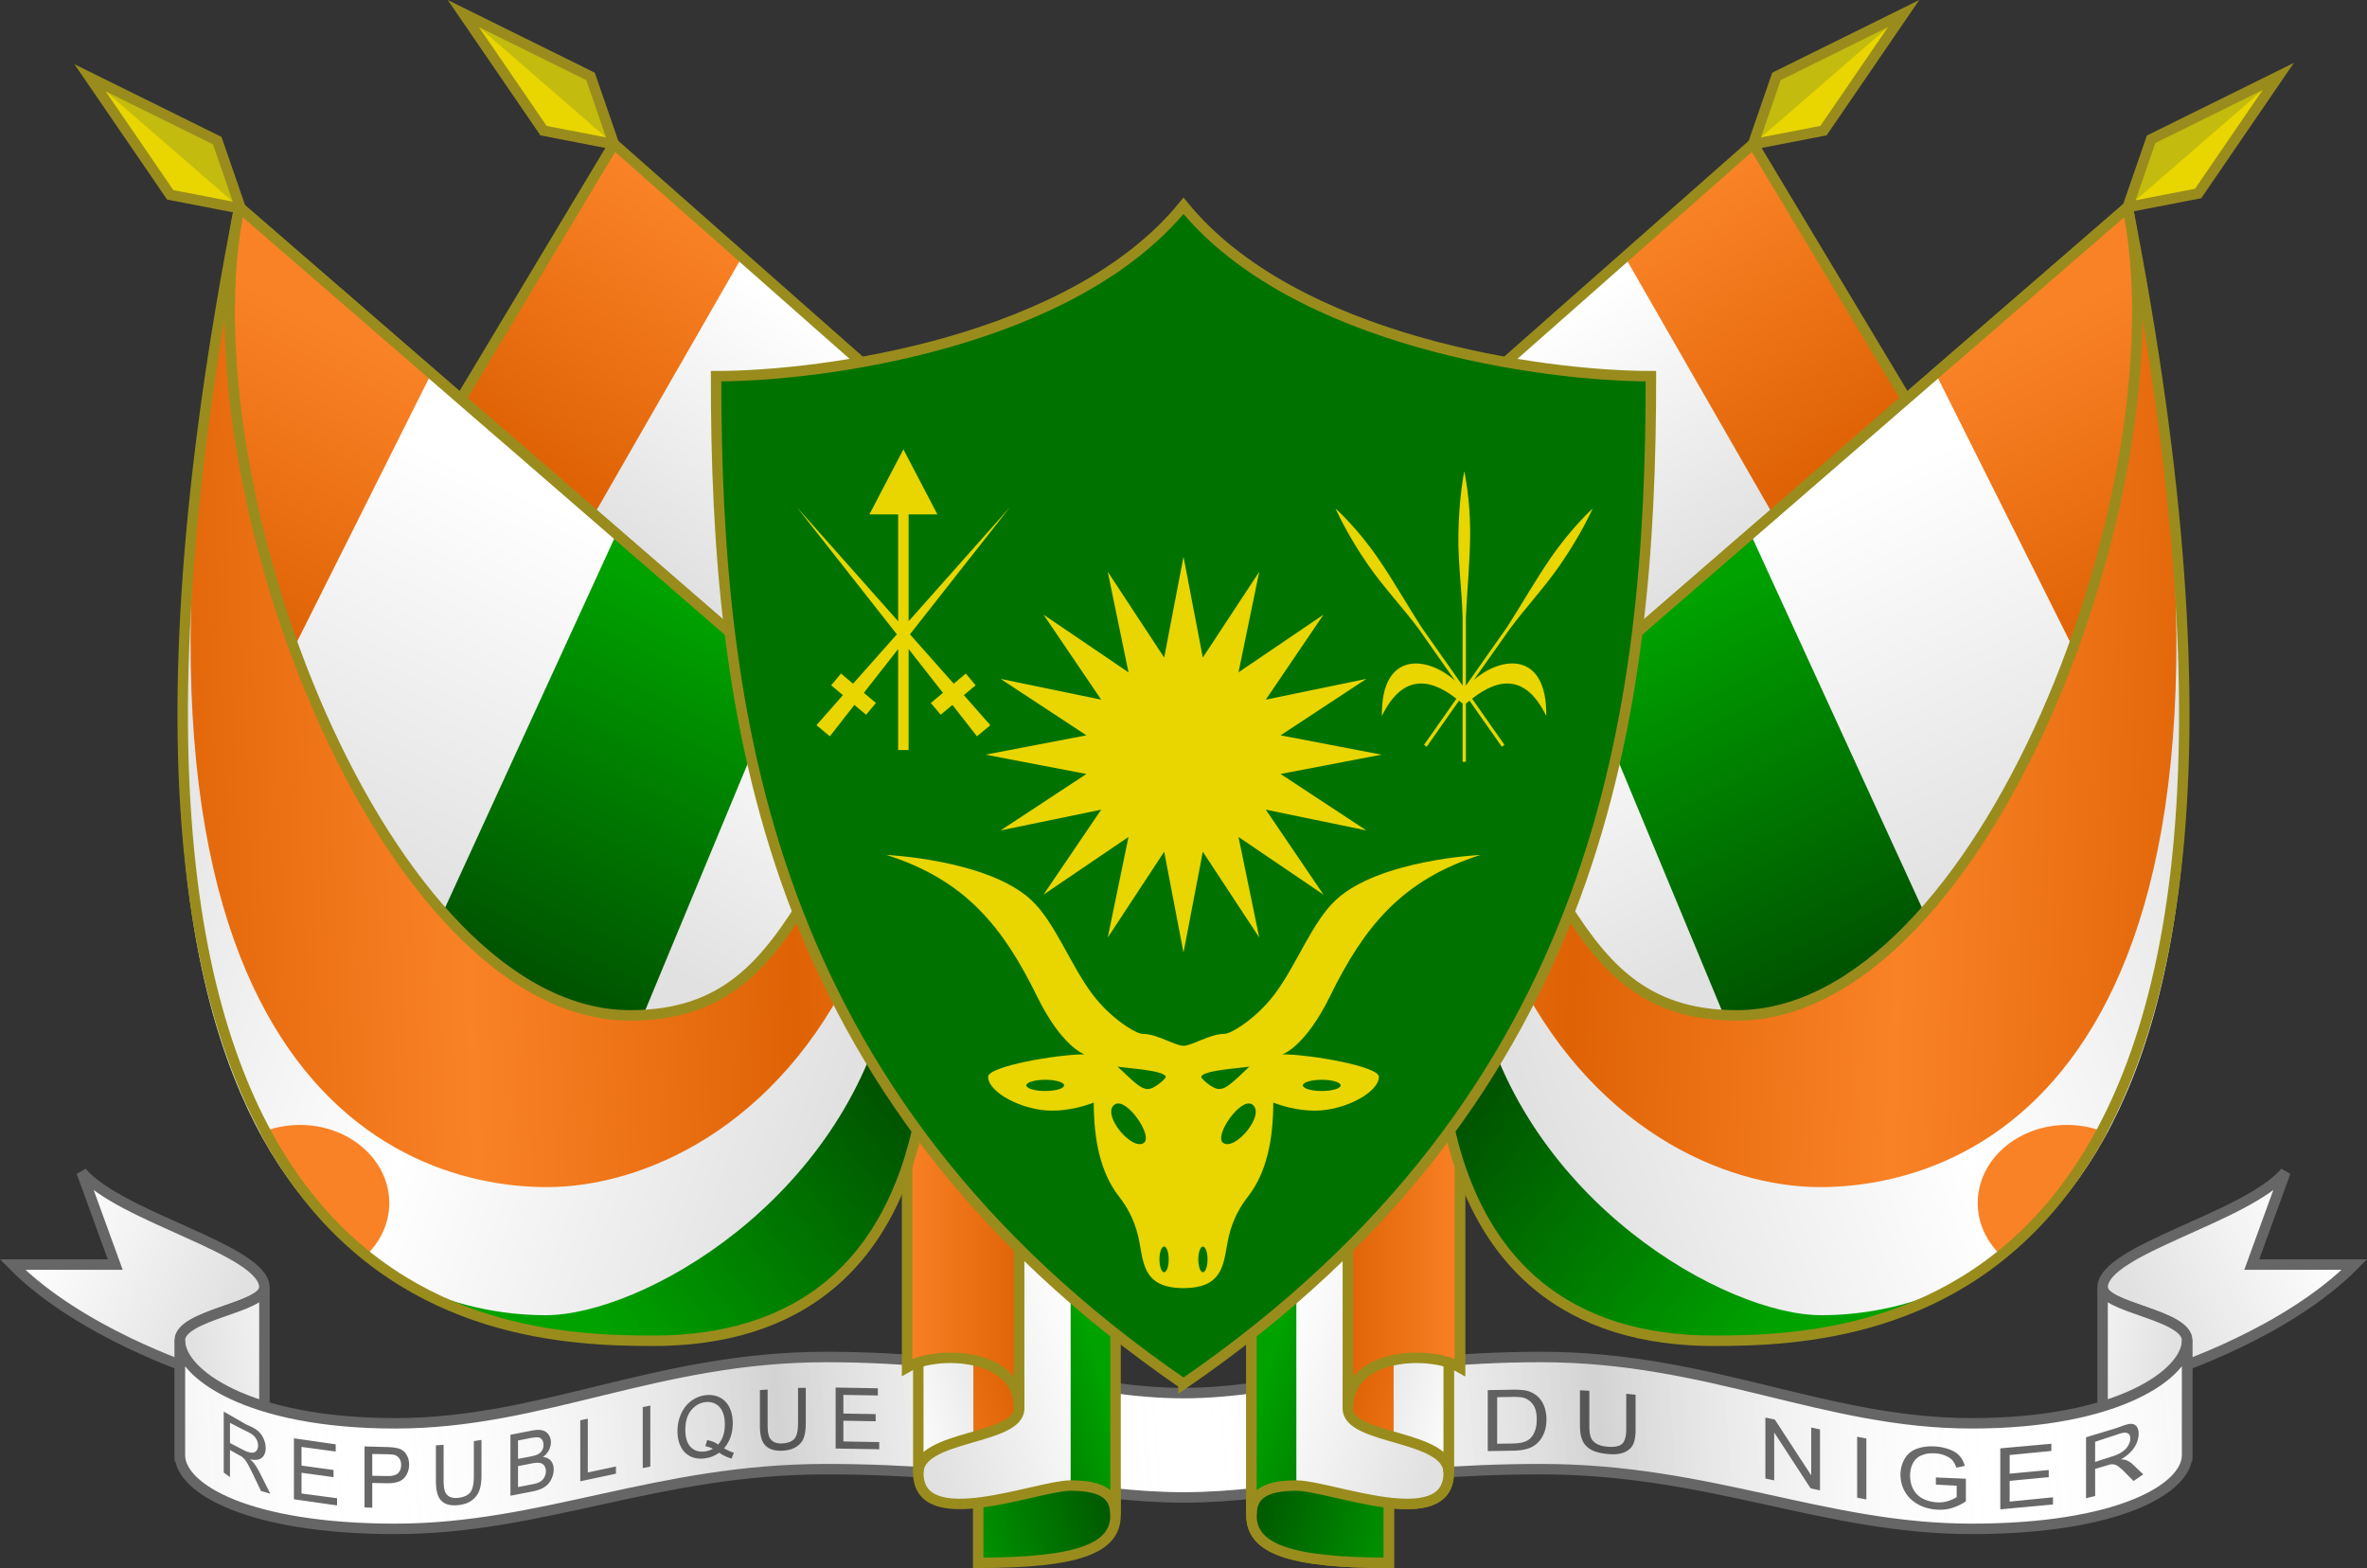 <svg xmlns="http://www.w3.org/2000/svg" xmlns:xlink="http://www.w3.org/1999/xlink" width="678.958" height="449.756" viewBox="0 0 226.319 149.919" version="1.0"><rect x="0" y="0" width="226.319" height="149.919" fill="#333333" stroke="none"/><defs><linearGradient id="d"><stop offset="0" style="stop-color:#fff;stop-opacity:0"/><stop offset="1" style="stop-color:#000;stop-opacity:.174"/></linearGradient><linearGradient id="c"><stop style="stop-color:#00a200;stop-opacity:1" offset="0"/><stop style="stop-color:#005200;stop-opacity:1" offset="1"/></linearGradient><linearGradient id="b"><stop style="stop-color:#fff;stop-opacity:1" offset="0"/><stop style="stop-color:#e1e1e1;stop-opacity:1" offset="1"/></linearGradient><linearGradient id="a"><stop style="stop-color:#fa8226;stop-opacity:1" offset="0"/><stop style="stop-color:#df6305;stop-opacity:1" offset="1"/></linearGradient><linearGradient xlink:href="#a" id="s" x1="371.375" y1="240.573" x2="356.101" y2="264.311" gradientUnits="userSpaceOnUse"/><linearGradient xlink:href="#b" id="t" x1="384.142" y1="251.921" x2="369.009" y2="275.493" gradientUnits="userSpaceOnUse"/><linearGradient xlink:href="#a" id="u" x1="347.917" y1="257.239" x2="334.79" y2="283.452" gradientUnits="userSpaceOnUse"/><linearGradient xlink:href="#b" id="v" x1="365.617" y1="272.571" x2="349.024" y2="308.764" gradientUnits="userSpaceOnUse"/><linearGradient xlink:href="#c" id="w" x1="373.968" y1="279.788" x2="356.701" y2="315.422" gradientUnits="userSpaceOnUse"/><linearGradient xlink:href="#b" id="x" x1="389.496" y1="289.855" x2="375.279" y2="316.677" gradientUnits="userSpaceOnUse"/><linearGradient xlink:href="#a" id="r" x1="351.727" y1="318.717" x2="382.715" y2="317.497" gradientUnits="userSpaceOnUse" spreadMethod="reflect"/><linearGradient xlink:href="#b" id="q" x1="343.781" y1="335.282" x2="379.205" y2="348.162" gradientUnits="userSpaceOnUse" spreadMethod="reflect"/><linearGradient xlink:href="#c" id="p" x1="365.024" y1="349.62" x2="393.411" y2="327.511" gradientUnits="userSpaceOnUse"/><linearGradient xlink:href="#a" id="y" gradientUnits="userSpaceOnUse" x1="351.727" y1="318.717" x2="382.715" y2="317.497"/><linearGradient xlink:href="#b" id="f" x1="311.206" y1="337.701" x2="328.503" y2="346.744" gradientUnits="userSpaceOnUse"/><linearGradient xlink:href="#b" id="g" x1="338.253" y1="350.562" x2="325.286" y2="352.511" gradientUnits="userSpaceOnUse"/><linearGradient xlink:href="#d" id="i" x1="342.274" y1="362.616" x2="381.263" y2="359.526" gradientUnits="userSpaceOnUse" spreadMethod="reflect"/><linearGradient xlink:href="#a" id="o" x1="392.911" y1="341.287" x2="404.625" y2="341.287" gradientUnits="userSpaceOnUse"/><linearGradient xlink:href="#a" id="n" x1="392.814" y1="357.714" x2="403.907" y2="354.73" gradientUnits="userSpaceOnUse"/><linearGradient xlink:href="#b" id="m" x1="392.814" y1="357.714" x2="403.907" y2="354.73" gradientUnits="userSpaceOnUse"/><linearGradient xlink:href="#b" id="l" x1="413.342" y1="356.959" x2="396.344" y2="362.396" gradientUnits="userSpaceOnUse"/><linearGradient xlink:href="#c" id="k" x1="413.342" y1="356.959" x2="396.344" y2="362.396" gradientUnits="userSpaceOnUse"/><linearGradient xlink:href="#c" id="j" x1="396.205" y1="367.708" x2="413.842" y2="363.288" gradientUnits="userSpaceOnUse"/><linearGradient xlink:href="#b" id="h" gradientUnits="userSpaceOnUse" x1="338.253" y1="350.562" x2="325.286" y2="352.511" gradientTransform="matrix(-1 0 0 1 839.679 0)"/><linearGradient xlink:href="#c" id="z" gradientUnits="userSpaceOnUse" x1="396.205" y1="367.708" x2="413.842" y2="363.288" gradientTransform="matrix(-1 0 0 1 839.679 0)"/><linearGradient xlink:href="#c" id="A" gradientUnits="userSpaceOnUse" x1="413.342" y1="356.959" x2="396.344" y2="362.396" gradientTransform="matrix(-1 0 0 1 839.679 0)"/><linearGradient xlink:href="#b" id="B" gradientUnits="userSpaceOnUse" x1="413.342" y1="356.959" x2="396.344" y2="362.396" gradientTransform="matrix(-1 0 0 1 839.679 0)"/><linearGradient xlink:href="#b" id="C" gradientUnits="userSpaceOnUse" x1="392.814" y1="357.714" x2="403.907" y2="354.73" gradientTransform="matrix(-1 0 0 1 839.679 0)"/><linearGradient xlink:href="#a" id="D" gradientUnits="userSpaceOnUse" x1="392.814" y1="357.714" x2="403.907" y2="354.73" gradientTransform="matrix(-1 0 0 1 839.679 0)"/><linearGradient xlink:href="#a" id="E" gradientUnits="userSpaceOnUse" x1="392.911" y1="341.287" x2="404.625" y2="341.287" gradientTransform="matrix(-1 0 0 1 839.679 0)"/><linearGradient xlink:href="#c" id="F" gradientUnits="userSpaceOnUse" x1="365.024" y1="349.62" x2="393.411" y2="327.511" gradientTransform="matrix(-1 0 0 1 839.679 0)"/><linearGradient xlink:href="#b" id="G" gradientUnits="userSpaceOnUse" x1="343.781" y1="335.282" x2="379.205" y2="348.162" spreadMethod="reflect" gradientTransform="matrix(-1 0 0 1 839.679 0)"/><linearGradient xlink:href="#a" id="H" gradientUnits="userSpaceOnUse" x1="351.727" y1="318.717" x2="382.715" y2="317.497" spreadMethod="reflect" gradientTransform="matrix(-1 0 0 1 839.679 0)"/><linearGradient xlink:href="#a" id="I" gradientUnits="userSpaceOnUse" x1="371.375" y1="240.573" x2="356.101" y2="264.311" gradientTransform="matrix(-1 0 0 1 839.679 0)"/><linearGradient xlink:href="#b" id="J" gradientUnits="userSpaceOnUse" x1="384.142" y1="251.921" x2="369.009" y2="275.493" gradientTransform="matrix(-1 0 0 1 839.679 0)"/><linearGradient xlink:href="#a" id="K" gradientUnits="userSpaceOnUse" x1="347.917" y1="257.239" x2="334.79" y2="283.452" gradientTransform="matrix(-1 0 0 1 839.679 0)"/><linearGradient xlink:href="#b" id="L" gradientUnits="userSpaceOnUse" x1="365.617" y1="272.571" x2="349.024" y2="308.764" gradientTransform="matrix(-1 0 0 1 839.679 0)"/><linearGradient xlink:href="#c" id="M" gradientUnits="userSpaceOnUse" x1="373.968" y1="279.788" x2="356.701" y2="315.422" gradientTransform="matrix(-1 0 0 1 839.679 0)"/><linearGradient xlink:href="#b" id="N" gradientUnits="userSpaceOnUse" x1="389.496" y1="289.855" x2="375.279" y2="316.677" gradientTransform="matrix(-1 0 0 1 839.679 0)"/><linearGradient xlink:href="#a" id="O" gradientUnits="userSpaceOnUse" x1="351.727" y1="318.717" x2="382.715" y2="317.497" gradientTransform="matrix(-1 0 0 1 839.679 0)"/><linearGradient xlink:href="#b" id="e" gradientUnits="userSpaceOnUse" x1="311.206" y1="337.701" x2="328.503" y2="346.744" gradientTransform="matrix(-1 0 0 1 839.679 0)"/></defs><path style="fill:url(#e);fill-opacity:1;fill-rule:evenodd;stroke:#666;stroke-width:1px;stroke-linecap:butt;stroke-linejoin:miter;stroke-opacity:1" d="M515.798 349.663c0-2.463-8.08-3.094-8.08-5.051 0-3.619 13.729-6.655 17.479-11.03l-3.215 8.84h9.822c-6.429 6.517-17.41 10.089-17.41 10.089z" transform="translate(-306.68 -221.52)"/><path d="M323.88 349.663c0-2.463 8.082-3.094 8.082-5.051 0-3.619-13.73-6.655-17.48-11.03l3.215 8.84h-9.822c6.429 6.517 17.41 10.089 17.41 10.089z" style="fill:url(#f);fill-opacity:1;fill-rule:evenodd;stroke:#666;stroke-width:1px;stroke-linecap:butt;stroke-linejoin:miter;stroke-opacity:1" transform="translate(-306.68 -221.52)"/><path style="fill:url(#g);fill-opacity:1;fill-rule:evenodd;stroke:#666;stroke-width:1px;stroke-linecap:butt;stroke-linejoin:miter;stroke-opacity:1" d="M323.88 360.648v-10.985c0-2.463 8.082-3.094 8.082-5.051v14.458z" transform="translate(-306.68 -221.52)"/><path d="M515.798 360.648v-10.985c0-2.463-8.08-3.094-8.08-5.051v14.458z" style="fill:url(#h);fill-opacity:1;fill-rule:evenodd;stroke:#666;stroke-width:1px;stroke-linecap:butt;stroke-linejoin:miter;stroke-opacity:1" transform="translate(-306.68 -221.52)"/><path style="fill:#fff;fill-opacity:1;fill-rule:evenodd;stroke:none;stroke-width:1px;stroke-linecap:butt;stroke-linejoin:miter;stroke-opacity:1" d="M419.84 364.689c9.338 0 18.035-2.704 34.196-2.704 16.16 0 27.054 5.708 41.16 5.708 14.108 0 20.602-3.888 20.602-7.045v-10.985c0 3.156-6.494 7.937-20.601 7.937s-25-6.34-41.161-6.34c-16.16 0-24.858 3.453-34.196 3.453-9.339 0-18.036-3.452-34.197-3.452-16.16 0-27.053 6.34-41.16 6.34-14.108 0-20.602-4.782-20.602-7.938v10.985c0 3.157 6.494 7.045 20.601 7.045 14.108 0 25-5.708 41.161-5.708 16.16 0 24.858 2.704 34.197 2.704z" transform="translate(-306.68 -221.52)"/><path d="M328.072 362.308v-5.83l2.139 1.226c.455.202.815.37 1.059.564.243.193.44.44.589.75.148.308.222.623.223.944 0 .414-.123.726-.37.937-.245.21-.615.25-1.119.143.184.165.324.312.419.442.203.281.391.62.576.985l.932 1.862-.891-.264-.696-1.462a27.145 27.145 0 0 0-.5-.989 3.113 3.113 0 0 0-.342-.542c-.101-.119-.204-.216-.308-.292-.077-.052-.202-.118-.37-.207l-.745-.422v2.589l-.596-.434m.596-2.823 1.407.731c.309.137.554.198.733.19a.504.504 0 0 0 .408-.201.775.775 0 0 0 .14-.472c0-.276-.09-.535-.27-.779-.18-.243-.47-.426-.847-.594l-1.571-.803v1.928m6.116 5.38v-5.83l3.994.574v.688l-3.268-.439v1.786l3.06.418v.684l-3.06-.418v1.984l3.397.451v.688l-4.123-.587m6.752.775v-5.83l2.105.06c.37.007.653.04.849.071.274.04.504.125.689.254.185.13.334.313.447.551.113.238.17.502.17.79 0 .497-.151.92-.453 1.271-.302.352-.848.539-1.638.524l-1.431-.026v2.37l-.738-.035m.738-3.023 1.443.026c.477.01.816-.08 1.017-.27.2-.192.3-.455.3-.792 0-.244-.059-.451-.177-.622a.846.846 0 0 0-.466-.335c-.125-.037-.354-.058-.69-.064l-1.427-.027v2.084m9.713-3.315.73-.114v3.368c0 .586-.063 1.06-.188 1.425-.126.364-.352.68-.68.947-.327.267-.759.423-1.294.487-.519.062-.944.019-1.274-.13a1.38 1.38 0 0 1-.71-.762c-.142-.346-.213-.828-.213-1.445v-3.368l.737-.057v3.364c0 .507.045.876.135 1.11.09.233.243.397.461.5.218.104.485.137.8.1.54-.065.925-.232 1.154-.525.228-.293.342-.805.342-1.536V359.3m3.498 5.225v-5.83l2.056-.4c.419-.08.754-.087 1.007-.018.253.069.45.204.593.418.142.214.214.455.214.723 0 .25-.064.498-.19.745-.127.248-.317.471-.574.656.332.04.584.155.762.365.177.21.266.485.266.825 0 .273-.054.538-.162.796a1.976 1.976 0 0 1-.4.63 2.023 2.023 0 0 1-.598.414c-.24.112-.536.202-.884.27l-2.09.406m.725-3.52 1.185-.231c.322-.063.552-.13.692-.203a1.01 1.01 0 0 0 .417-.37 1.01 1.01 0 0 0 .14-.537.853.853 0 0 0-.131-.486.516.516 0 0 0-.374-.23c-.162-.022-.44.005-.834.081l-1.095.214v1.761m0 2.692 1.365-.265c.234-.046.398-.087.493-.124.167-.064.307-.145.419-.24.112-.097.204-.223.276-.38.072-.158.108-.33.108-.515a.858.858 0 0 0-.156-.533.65.65 0 0 0-.436-.252c-.185-.029-.453-.01-.802.059l-1.267.246v2.004m5.951-.552v-5.83l.722-.157v5.141l2.69-.569v.688l-3.412.727m5.974-1.264v-5.83l.724-.143v5.83l-.724.143m7.772-1.894c.34.202.653.34.94.427l-.215.558a3.914 3.914 0 0 1-1.19-.562c-.41.295-.863.475-1.36.54-.5.066-.952.018-1.358-.171a1.98 1.98 0 0 1-.938-.923c-.22-.426-.33-.928-.33-1.506 0-.575.111-1.116.332-1.624.22-.507.534-.917.942-1.229a2.832 2.832 0 0 1 1.368-.58c.51-.068.971 0 1.382.202.41.202.723.518.938.95.215.432.324.942.324 1.52 0 .48-.07.915-.209 1.316a3.239 3.239 0 0 1-.626 1.082m-1.613-.774c.423.069.772.209 1.046.42.43-.47.646-1.12.646-1.95 0-.472-.076-.874-.229-1.207a1.513 1.513 0 0 0-.668-.733 1.605 1.605 0 0 0-.987-.163c-.547.072-.997.348-1.356.8-.358.45-.537 1.067-.537 1.85 0 .757.177 1.31.532 1.66.355.348.807.47 1.36.398.262-.034.509-.119.74-.252a2.028 2.028 0 0 0-.724-.24l.177-.583m8.691-4.993.739-.015v3.368c0 .586-.064 1.053-.19 1.4a1.735 1.735 0 0 1-.688.855c-.331.223-.765.356-1.303.388-.522.032-.949-.037-1.28-.205a1.457 1.457 0 0 1-.712-.774c-.142-.348-.212-.826-.212-1.444v-3.368l.737-.05v3.365c0 .506.045.876.135 1.111.09.234.245.41.464.527.219.116.487.165.804.146.542-.032.929-.187 1.16-.45.23-.261.346-.758.346-1.49v-3.364m3.595 5.792v-5.83l4.037.07v.688l-3.298-.057v1.785l3.088.053v.684l-3.088-.053v1.985l3.427.058v.688l-4.166-.071M448.933 360.258v-5.83l2.336-.04c.528-.008.93.013 1.208.064a2.33 2.33 0 0 1 1.798 1.391c.177.408.266.872.266 1.391 0 .443-.06.834-.18 1.173-.121.34-.275.618-.464.846a2.381 2.381 0 0 1-.617.539 2.799 2.799 0 0 1-.81.306c-.316.072-.68.111-1.09.118l-2.447.042m.897-.703 1.449-.025c.447-.008.798-.05 1.052-.125.255-.076.458-.18.609-.313.212-.187.378-.435.497-.746s.178-.687.178-1.127c0-.61-.116-1.076-.35-1.4-.232-.323-.515-.537-.848-.643-.24-.075-.628-.108-1.162-.1l-1.425.025v4.454m12.34-4.777.894.087v3.368c0 .586-.077 1.044-.23 1.374-.154.33-.43.583-.832.76-.4.177-.926.233-1.577.17-.633-.062-1.153-.172-1.556-.384-.404-.213-.691-.502-.864-.87-.172-.366-.259-.859-.259-1.476v-3.368l.897.054v3.364c0 .506.054.882.164 1.129.109.246.297.443.563.588.266.146.593.222.977.26.657.063 1.125-.02 1.404-.25.28-.23.42-.71.42-1.442v-3.364m13.304 8.102v-5.83l.901.19 3.482 5.338V358l.84.183v5.83l-.9-.197-3.48-5.34v4.58l-.843-.177m8.775 1.832v-5.83l.881.172v5.829l-.881-.171m7.527-1.25v-.685l2.87.123v2.163c-.441.29-.896.506-1.365.646-.468.14-.948.18-1.44.143-.665-.05-1.27-.213-1.81-.522-.54-.31-.949-.714-1.224-1.21a3.254 3.254 0 0 1-.414-1.605c0-.567.137-1.08.412-1.54a2.148 2.148 0 0 1 1.183-.953c.514-.177 1.11-.255 1.783-.204.49.038.931.144 1.328.291.396.147.707.346.932.596.225.25.396.572.513.968l-.81.169a2.105 2.105 0 0 0-.379-.71c-.15-.174-.367-.305-.647-.429a2.827 2.827 0 0 0-.932-.224c-.409-.031-.763-.005-1.061.08-.299.084-.538.197-.72.35a1.693 1.693 0 0 0-.425.526 2.5 2.5 0 0 0-.258 1.142c0 .52.104.967.31 1.342.207.374.507.682.904.882.396.2.818.317 1.264.351.387.03.765.006 1.135-.113.37-.119.651-.248.842-.389v-1.085l-1.99-.104m6.159 2.365v-5.83l4.883-.44v.688l-3.987.39v1.785l3.735-.354v.684l-3.735.354v1.984l4.142-.411v.687l-5.038.463m8.198-1.058v-5.83l2.875-.871c.568-.207.981-.36 1.26-.403.277-.043.5.025.658.188.158.164.238.406.238.727 0 .413-.12.867-.394 1.297-.275.43-.7.835-1.296 1.176.218.002.382.025.495.07.24.1.455.234.662.434l.974.927-.93.636-.799-.806a5.74 5.74 0 0 0-.592-.54c-.155-.117-.3-.2-.426-.228a1.066 1.066 0 0 0-.384-.015c-.096.016-.25.071-.472.137l-.998.295v2.589l-.871.217m.87-3.474 1.836-.593c.385-.14.678-.309.89-.475.21-.167.37-.356.477-.573.106-.217.16-.42.16-.608 0-.276-.097-.435-.31-.518-.213-.083-.54 0-1.013.171l-2.04.668v1.928" style="font-style:normal;font-weight:400;font-size:8.144px;font-family:'Bitstream Vera Sans';fill:#666;fill-opacity:1;stroke:none;stroke-width:1px;stroke-linecap:butt;stroke-linejoin:miter;stroke-opacity:1" transform="translate(-306.68 -221.52)"/><path d="M419.84 364.689c9.338 0 18.035-2.704 34.196-2.704 16.16 0 27.054 5.708 41.16 5.708 14.108 0 20.602-3.888 20.602-7.045v-10.985c0 3.156-6.494 7.937-20.601 7.937s-25-6.34-41.161-6.34c-16.16 0-24.858 3.453-34.196 3.453-9.339 0-18.036-3.452-34.197-3.452-16.16 0-27.053 6.34-41.16 6.34-14.108 0-20.602-4.782-20.602-7.938v10.985c0 3.157 6.494 7.045 20.601 7.045 14.108 0 25-5.708 41.161-5.708 16.16 0 24.858 2.704 34.197 2.704z" style="fill:url(#i);fill-opacity:1;fill-rule:evenodd;stroke:none;stroke-width:1px;stroke-linecap:butt;stroke-linejoin:miter;stroke-opacity:1" transform="translate(-306.68 -221.52)"/><path style="fill:none;fill-opacity:1;fill-rule:evenodd;stroke:#666;stroke-width:1px;stroke-linecap:butt;stroke-linejoin:miter;stroke-opacity:1" d="M419.84 364.689c9.338 0 18.035-2.704 34.196-2.704 16.16 0 27.054 5.708 41.16 5.708 14.108 0 20.602-3.888 20.602-7.045v-10.985c0 3.156-6.494 7.937-20.601 7.937s-25-6.34-41.161-6.34c-16.16 0-24.858 3.453-34.196 3.453-9.339 0-18.036-3.452-34.197-3.452-16.16 0-27.053 6.34-41.16 6.34-14.108 0-20.602-4.782-20.602-7.938v10.985c0 3.157 6.494 7.045 20.601 7.045 14.108 0 25-5.708 41.161-5.708 16.16 0 24.858 2.704 34.197 2.704z" transform="translate(-306.68 -221.52)"/><path d="M428.61 355.723s-2.273-1.767-2.273 10.67c0 3.157 3.535 4.546 13.132 4.546v-9.155z" style="fill:#007900;fill-opacity:1;fill-rule:evenodd;stroke:#998c1d;stroke-width:1px;stroke-linecap:butt;stroke-linejoin:miter;stroke-opacity:1" transform="translate(-306.68 -221.52)"/><path d="M437.786 350.234c-.039 3.049 7.41 8.438 7.41 12.098 0 5.892-11.346 1.22-14.566 1.22-3.22 0-4.293 1.01-4.293 2.841v-23.486l10.824-4.682z" style="fill:#007900;fill-opacity:1;fill-rule:evenodd;stroke:none;stroke-width:1px;stroke-linecap:butt;stroke-linejoin:miter;stroke-opacity:1" transform="translate(-306.68 -221.52)"/><path d="M437.926 349.971c-.039 3.049 7.27 8.7 7.27 12.361 0 5.892-11.346 1.22-14.566 1.22V341.08l6.531-2.854z" style="fill:#fefffc;fill-opacity:1;fill-rule:evenodd;stroke:none;stroke-width:1px;stroke-linecap:butt;stroke-linejoin:miter;stroke-opacity:1" transform="translate(-306.68 -221.52)"/><path style="fill:none;fill-opacity:1;fill-rule:evenodd;stroke:#998c1d;stroke-width:1px;stroke-linecap:butt;stroke-linejoin:miter;stroke-opacity:1" d="M437.786 350.234c-.039 3.049 7.41 8.438 7.41 12.098 0 5.892-11.346 1.22-14.566 1.22-3.22 0-4.293 1.01-4.293 2.841v-23.486l10.824-4.682z" transform="translate(-306.68 -221.52)"/><path style="fill:#fefffc;fill-opacity:1;fill-rule:evenodd;stroke:none;stroke-width:1px;stroke-linecap:butt;stroke-linejoin:miter;stroke-opacity:1" d="M435.554 356.172c-.039 3.048 9.643 2.5 9.643 6.16v-15.268c-9.172-.984-9.515-1-9.643 9.108z" transform="translate(-306.68 -221.52)"/><path style="fill:#f36b05;fill-opacity:1;fill-rule:evenodd;stroke:none;stroke-width:1px;stroke-linecap:butt;stroke-linejoin:miter;stroke-opacity:1" d="M435.554 356.172c-.018 1.434 2.114 2.072 4.378 2.726v-11.834s-4.25-1-4.378 9.108z" transform="translate(-306.68 -221.52)"/><path d="M435.554 356.172c-.039 3.048 9.643 2.5 9.643 6.16v-15.268c-9.172-.984-9.515-1-9.643 9.108z" style="fill:none;fill-opacity:1;fill-rule:evenodd;stroke:#998c1d;stroke-width:1px;stroke-linecap:butt;stroke-linejoin:miter;stroke-opacity:1" transform="translate(-306.68 -221.52)"/><path style="fill:#f36b05;fill-opacity:1;fill-rule:evenodd;stroke:#998c1d;stroke-width:1px;stroke-linecap:butt;stroke-linejoin:miter;stroke-opacity:1" d="M446.268 327.51v24.733c-2.849-1.645-10.714-1.429-10.714 3.929v-19.197z" transform="translate(-306.68 -221.52)"/><path style="fill:url(#j);fill-opacity:1;fill-rule:evenodd;stroke:#998c1d;stroke-width:1px;stroke-linecap:butt;stroke-linejoin:miter;stroke-opacity:1" d="M411.07 355.723s2.272-1.767 2.272 10.67c0 3.157-3.535 4.546-13.132 4.546v-9.155z" transform="translate(-306.68 -221.52)"/><path style="fill:url(#k);fill-opacity:1;fill-rule:evenodd;stroke:none;stroke-width:1px;stroke-linecap:butt;stroke-linejoin:miter;stroke-opacity:1" d="M401.893 350.234c.039 3.049-7.41 8.438-7.41 12.098 0 5.892 11.346 1.22 14.566 1.22 3.22 0 4.293 1.01 4.293 2.841v-23.486l-10.824-4.682z" transform="translate(-306.68 -221.52)"/><path style="fill:url(#l);fill-opacity:1;fill-rule:evenodd;stroke:none;stroke-width:1px;stroke-linecap:butt;stroke-linejoin:miter;stroke-opacity:1" d="M401.753 349.971c.039 3.049-7.27 8.7-7.27 12.361 0 5.892 11.346 1.22 14.566 1.22V341.08l-6.53-2.854z" transform="translate(-306.68 -221.52)"/><path d="M401.893 350.234c.039 3.049-7.41 8.438-7.41 12.098 0 5.892 11.346 1.22 14.566 1.22 3.22 0 4.293 1.01 4.293 2.841v-23.486l-10.824-4.682z" style="fill:none;fill-opacity:1;fill-rule:evenodd;stroke:#998c1d;stroke-width:1px;stroke-linecap:butt;stroke-linejoin:miter;stroke-opacity:1" transform="translate(-306.68 -221.52)"/><path d="M404.125 356.172c.039 3.048-9.643 2.5-9.643 6.16v-15.268c9.172-.984 9.515-1 9.643 9.108z" style="fill:url(#m);fill-opacity:1;fill-rule:evenodd;stroke:none;stroke-width:1px;stroke-linecap:butt;stroke-linejoin:miter;stroke-opacity:1" transform="translate(-306.68 -221.52)"/><path d="M404.125 356.172c.018 1.434-2.114 2.072-4.378 2.726v-11.834s4.25-1 4.378 9.108z" style="fill:url(#n);fill-opacity:1;fill-rule:evenodd;stroke:none;stroke-width:1px;stroke-linecap:butt;stroke-linejoin:miter;stroke-opacity:1" transform="translate(-306.68 -221.52)"/><path style="fill:none;fill-opacity:1;fill-rule:evenodd;stroke:#998c1d;stroke-width:1px;stroke-linecap:butt;stroke-linejoin:miter;stroke-opacity:1" d="M404.125 356.172c.039 3.048-9.643 2.5-9.643 6.16v-15.268c9.172-.984 9.515-1 9.643 9.108z" transform="translate(-306.68 -221.52)"/><path d="M393.41 327.51v24.733c2.85-1.645 10.715-1.429 10.715 3.929v-19.197z" style="fill:url(#o);fill-opacity:1;fill-rule:evenodd;stroke:#998c1d;stroke-width:1px;stroke-linecap:butt;stroke-linejoin:miter;stroke-opacity:1" transform="translate(-306.68 -221.52)"/><path style="fill:url(#p);fill-opacity:1;fill-rule:evenodd;stroke:none;stroke-width:1px;stroke-linecap:butt;stroke-linejoin:miter;stroke-opacity:1" d="m379.482 284.564-49.92-43.24c-20.677 105.733 23.416 108.386 39.58 108.386 13.378 0 23.195-6.671 25.828-23.155 1.261-7.89-15.666-41.99-15.488-41.99z" transform="translate(-306.68 -221.52)"/><path d="m379.482 284.564-49.92-43.24c-18.858 92.538 13.13 105.94 29.295 105.94 9.092 0 28.41-10.86 32.83-30.558 1.75-7.797-12.383-32.142-12.205-32.142z" style="fill:url(#q);fill-opacity:1;fill-rule:evenodd;stroke:none;stroke-width:1px;stroke-linecap:butt;stroke-linejoin:miter;stroke-opacity:1" transform="translate(-306.68 -221.52)"/><path style="fill:url(#r);fill-opacity:1;fill-rule:evenodd;stroke:none;stroke-width:1px;stroke-linecap:butt;stroke-linejoin:miter;stroke-opacity:1" d="m379.611 284.693-49.92-43.241c-16.355 80.26 13.13 93.565 29.295 93.565 9.092 0 22.097-5.555 29.547-21.465 3.389-7.237-9.1-28.86-8.922-28.86z" transform="translate(-306.68 -221.52)"/><path d="m389.66 256.707-24.285-21.428-16.607 27.678 30.714 24.643z" style="fill:url(#s);fill-opacity:1;fill-rule:evenodd;stroke:none;stroke-width:1px;stroke-linecap:butt;stroke-linejoin:miter;stroke-opacity:1" transform="translate(-306.68 -221.52)"/><path style="fill:url(#t);fill-opacity:1;fill-rule:evenodd;stroke:none;stroke-width:1px;stroke-linecap:butt;stroke-linejoin:miter;stroke-opacity:1" d="m389.66 256.707-12.104-10.498-15.667 27.275 17.593 14.116z" transform="translate(-306.68 -221.52)"/><path style="fill:none;fill-opacity:1;fill-rule:evenodd;stroke:#998c1d;stroke-width:1px;stroke-linecap:butt;stroke-linejoin:miter;stroke-opacity:1" d="m389.66 256.707-24.285-21.428-16.607 27.678 30.714 24.643z" transform="translate(-306.68 -221.52)"/><path style="fill:url(#u);fill-opacity:1;fill-rule:evenodd;stroke:none;stroke-width:1px;stroke-linecap:butt;stroke-linejoin:miter;stroke-opacity:1" d="m379.482 284.564-49.92-43.24c-5.429 26.642 13.89 77.276 37.377 77.276 9.09 0 13.005-4.924 17.172-11.743 4.167-6.818-4.807-22.293-4.629-22.293z" transform="translate(-306.68 -221.52)"/><path style="fill:url(#v);fill-opacity:1;fill-rule:evenodd;stroke:none;stroke-width:1px;stroke-linecap:butt;stroke-linejoin:miter;stroke-opacity:1" d="m379.482 284.564-31.56-27.337-13.132 26.227c6.891 18.917 18.852 35.146 32.149 35.146 9.09 0 13.005-4.924 17.172-11.743 4.167-6.818-4.807-22.293-4.629-22.293z" transform="translate(-306.68 -221.52)"/><path d="m379.482 284.564-13.86-12.005-16.598 36.205c5.379 6.048 11.49 9.836 17.915 9.836 9.09 0 13.005-4.924 17.172-11.743 4.167-6.818-4.807-22.293-4.629-22.293z" style="fill:url(#w);fill-opacity:1;fill-rule:evenodd;stroke:none;stroke-width:1px;stroke-linecap:butt;stroke-linejoin:miter;stroke-opacity:1" transform="translate(-306.68 -221.52)"/><path style="fill:url(#x);fill-opacity:1;fill-rule:evenodd;stroke:none;stroke-width:1px;stroke-linecap:butt;stroke-linejoin:miter;stroke-opacity:1" d="M368.184 318.568c8.213-.434 11.956-5.212 15.927-11.71 3.013-4.93-.75-14.386-3.067-19.245l-12.86 30.955z" transform="translate(-306.68 -221.52)"/><path d="m379.482 284.564-49.92-43.24c-5.429 26.642 13.89 77.276 37.377 77.276 9.09 0 13.005-4.924 17.172-11.743 4.167-6.818-4.807-22.293-4.629-22.293z" style="fill:none;fill-rule:evenodd;stroke:#998c1d;stroke-width:1px;stroke-linecap:butt;stroke-linejoin:miter;stroke-opacity:1" transform="translate(-306.68 -221.52)"/><path d="M335.37 329.073c-1.375 0-2.66.275-3.812.782 2.906 5.365 6.36 9.167 10 11.812 1.45-1.338 2.344-3.137 2.344-5.125 0-4.122-3.818-7.469-8.531-7.469z" style="opacity:1;fill:url(#y);fill-opacity:1;fill-rule:nonzero;stroke:none;stroke-width:1;stroke-linecap:butt;stroke-linejoin:round;stroke-miterlimit:4;stroke-dasharray:none;stroke-dashoffset:0;stroke-opacity:1" transform="translate(-306.68 -221.52)"/><path d="m329.692 241.452-2.24-6.487-12.162-6.01 7.664 11.193z" style="fill:#c3bb0d;fill-opacity:1;fill-rule:evenodd;stroke:none;stroke-width:1;stroke-linecap:butt;stroke-linejoin:miter;stroke-miterlimit:4;stroke-dasharray:none;stroke-opacity:1" transform="translate(-306.68 -221.52)"/><path style="fill:#e9d500;fill-opacity:1;fill-rule:evenodd;stroke:none;stroke-width:1;stroke-linecap:butt;stroke-linejoin:miter;stroke-miterlimit:4;stroke-dasharray:none;stroke-opacity:1" d="m329.692 241.452-14.402-12.498 7.664 11.194z" transform="translate(-306.68 -221.52)"/><path style="fill:none;fill-opacity:1;fill-rule:evenodd;stroke:#998c1d;stroke-width:1;stroke-linecap:butt;stroke-linejoin:miter;stroke-miterlimit:4;stroke-dasharray:none;stroke-opacity:1" d="m329.692 241.452-2.24-6.487-12.162-6.01 7.664 11.193z" transform="translate(-306.68 -221.52)"/><path style="fill:#c3bb0d;fill-opacity:1;fill-rule:evenodd;stroke:none;stroke-width:1;stroke-linecap:butt;stroke-linejoin:miter;stroke-miterlimit:4;stroke-dasharray:none;stroke-opacity:1" d="m365.384 235.314-2.24-6.487-12.162-6.011 7.664 11.194z" transform="translate(-306.68 -221.52)"/><path d="m365.384 235.314-14.402-12.498 7.664 11.194z" style="fill:#e9d500;fill-opacity:1;fill-rule:evenodd;stroke:none;stroke-width:1;stroke-linecap:butt;stroke-linejoin:miter;stroke-miterlimit:4;stroke-dasharray:none;stroke-opacity:1" transform="translate(-306.68 -221.52)"/><path d="m365.384 235.314-2.24-6.487-12.162-6.011 7.664 11.194z" style="fill:none;fill-opacity:1;fill-rule:evenodd;stroke:#998c1d;stroke-width:1;stroke-linecap:butt;stroke-linejoin:miter;stroke-miterlimit:4;stroke-dasharray:none;stroke-opacity:1" transform="translate(-306.68 -221.52)"/><path d="m379.482 284.564-49.92-43.24c-20.677 105.733 23.416 108.386 39.58 108.386 13.378 0 23.195-6.671 25.828-23.155 1.261-7.89-15.666-41.99-15.488-41.99z" style="fill:none;fill-opacity:1;fill-rule:evenodd;stroke:#998c1d;stroke-width:1px;stroke-linecap:butt;stroke-linejoin:miter;stroke-opacity:1" transform="translate(-306.68 -221.52)"/><path d="M428.61 355.723s-2.273-1.767-2.273 10.67c0 3.157 3.535 4.546 13.132 4.546v-9.155z" style="fill:url(#z);fill-opacity:1;fill-rule:evenodd;stroke:#998c1d;stroke-width:1px;stroke-linecap:butt;stroke-linejoin:miter;stroke-opacity:1" transform="translate(-306.68 -221.52)"/><path d="M437.786 350.234c-.039 3.049 7.41 8.438 7.41 12.098 0 5.892-11.346 1.22-14.566 1.22-3.22 0-4.293 1.01-4.293 2.841v-23.486l10.824-4.682z" style="fill:url(#A);fill-opacity:1;fill-rule:evenodd;stroke:none;stroke-width:1px;stroke-linecap:butt;stroke-linejoin:miter;stroke-opacity:1" transform="translate(-306.68 -221.52)"/><path d="M437.926 349.971c-.039 3.049 7.27 8.7 7.27 12.361 0 5.892-11.346 1.22-14.566 1.22V341.08l6.531-2.854z" style="fill:url(#B);fill-opacity:1;fill-rule:evenodd;stroke:none;stroke-width:1px;stroke-linecap:butt;stroke-linejoin:miter;stroke-opacity:1" transform="translate(-306.68 -221.52)"/><path style="fill:none;fill-opacity:1;fill-rule:evenodd;stroke:#998c1d;stroke-width:1px;stroke-linecap:butt;stroke-linejoin:miter;stroke-opacity:1" d="M437.786 350.234c-.039 3.049 7.41 8.438 7.41 12.098 0 5.892-11.346 1.22-14.566 1.22-3.22 0-4.293 1.01-4.293 2.841v-23.486l10.824-4.682z" transform="translate(-306.68 -221.52)"/><path style="fill:url(#C);fill-opacity:1;fill-rule:evenodd;stroke:none;stroke-width:1px;stroke-linecap:butt;stroke-linejoin:miter;stroke-opacity:1" d="M435.554 356.172c-.039 3.048 9.643 2.5 9.643 6.16v-15.268c-9.172-.984-9.515-1-9.643 9.108z" transform="translate(-306.68 -221.52)"/><path style="fill:url(#D);fill-opacity:1;fill-rule:evenodd;stroke:none;stroke-width:1px;stroke-linecap:butt;stroke-linejoin:miter;stroke-opacity:1" d="M435.554 356.172c-.018 1.434 2.114 2.072 4.378 2.726v-11.834s-4.25-1-4.378 9.108z" transform="translate(-306.68 -221.52)"/><path d="M435.554 356.172c-.039 3.048 9.643 2.5 9.643 6.16v-15.268c-9.172-.984-9.515-1-9.643 9.108z" style="fill:none;fill-opacity:1;fill-rule:evenodd;stroke:#998c1d;stroke-width:1px;stroke-linecap:butt;stroke-linejoin:miter;stroke-opacity:1" transform="translate(-306.68 -221.52)"/><path style="fill:url(#E);fill-opacity:1;fill-rule:evenodd;stroke:#998c1d;stroke-width:1px;stroke-linecap:butt;stroke-linejoin:miter;stroke-opacity:1" d="M446.268 327.51v24.733c-2.849-1.645-10.714-1.429-10.714 3.929v-19.197z" transform="translate(-306.68 -221.52)"/><path d="m460.197 284.564 49.92-43.24c20.677 105.733-23.416 108.386-39.58 108.386-13.378 0-23.195-6.671-25.828-23.155-1.261-7.89 15.666-41.99 15.488-41.99z" style="fill:url(#F);fill-opacity:1;fill-rule:evenodd;stroke:none;stroke-width:1px;stroke-linecap:butt;stroke-linejoin:miter;stroke-opacity:1" transform="translate(-306.68 -221.52)"/><path style="fill:url(#G);fill-opacity:1;fill-rule:evenodd;stroke:none;stroke-width:1px;stroke-linecap:butt;stroke-linejoin:miter;stroke-opacity:1" d="m460.197 284.564 49.92-43.24c18.858 92.538-13.13 105.94-29.295 105.94-9.092 0-28.41-10.86-32.83-30.558-1.75-7.797 12.383-32.142 12.205-32.142z" transform="translate(-306.68 -221.52)"/><path d="m460.068 284.693 49.92-43.241c16.356 80.26-13.13 93.565-29.295 93.565-9.092 0-22.097-5.555-29.547-21.465-3.389-7.237 9.1-28.86 8.922-28.86z" style="fill:url(#H);fill-opacity:1;fill-rule:evenodd;stroke:none;stroke-width:1px;stroke-linecap:butt;stroke-linejoin:miter;stroke-opacity:1" transform="translate(-306.68 -221.52)"/><path style="fill:url(#I);fill-opacity:1;fill-rule:evenodd;stroke:none;stroke-width:1px;stroke-linecap:butt;stroke-linejoin:miter;stroke-opacity:1" d="m450.018 256.707 24.286-21.428 16.607 27.678-30.714 24.643z" transform="translate(-306.68 -221.52)"/><path d="m450.018 256.707 12.105-10.498 15.667 27.275-17.593 14.116z" style="fill:url(#J);fill-opacity:1;fill-rule:evenodd;stroke:none;stroke-width:1px;stroke-linecap:butt;stroke-linejoin:miter;stroke-opacity:1" transform="translate(-306.68 -221.52)"/><path d="m450.018 256.707 24.286-21.428 16.607 27.678-30.714 24.643z" style="fill:none;fill-opacity:1;fill-rule:evenodd;stroke:#998c1d;stroke-width:1px;stroke-linecap:butt;stroke-linejoin:miter;stroke-opacity:1" transform="translate(-306.68 -221.52)"/><path d="m460.197 284.564 49.92-43.24c5.429 26.642-13.89 77.276-37.376 77.276-9.092 0-13.006-4.924-17.173-11.743-4.167-6.818 4.807-22.293 4.629-22.293z" style="fill:url(#K);fill-opacity:1;fill-rule:evenodd;stroke:none;stroke-width:1px;stroke-linecap:butt;stroke-linejoin:miter;stroke-opacity:1" transform="translate(-306.68 -221.52)"/><path d="m460.197 284.564 31.56-27.337 13.132 26.227c-6.891 18.917-18.852 35.146-32.148 35.146-9.092 0-13.006-4.924-17.173-11.743-4.167-6.818 4.807-22.293 4.629-22.293z" style="fill:url(#L);fill-opacity:1;fill-rule:evenodd;stroke:none;stroke-width:1px;stroke-linecap:butt;stroke-linejoin:miter;stroke-opacity:1" transform="translate(-306.68 -221.52)"/><path style="fill:url(#M);fill-opacity:1;fill-rule:evenodd;stroke:none;stroke-width:1px;stroke-linecap:butt;stroke-linejoin:miter;stroke-opacity:1" d="m460.197 284.564 13.86-12.005 16.598 36.205c-5.379 6.048-11.49 9.836-17.914 9.836-9.092 0-13.006-4.924-17.173-11.743-4.167-6.818 4.807-22.293 4.629-22.293z" transform="translate(-306.68 -221.52)"/><path d="M471.495 318.568c-8.213-.434-11.956-5.212-15.927-11.71-3.013-4.93.75-14.386 3.067-19.245l12.86 30.955z" style="fill:url(#N);fill-opacity:1;fill-rule:evenodd;stroke:none;stroke-width:1px;stroke-linecap:butt;stroke-linejoin:miter;stroke-opacity:1" transform="translate(-306.68 -221.52)"/><path style="opacity:1;fill:url(#O);fill-opacity:1;fill-rule:nonzero;stroke:none;stroke-width:1;stroke-linecap:butt;stroke-linejoin:round;stroke-miterlimit:4;stroke-dasharray:none;stroke-dashoffset:0;stroke-opacity:1" d="M504.308 329.073c1.377 0 2.661.275 3.813.782-2.906 5.365-6.36 9.167-10 11.812-1.45-1.338-2.344-3.137-2.344-5.125 0-4.122 3.818-7.469 8.531-7.469z" transform="translate(-306.68 -221.52)"/><path d="m474.295 235.314 2.24-6.487 12.162-6.011-7.664 11.194z" style="fill:#c3bb0d;fill-opacity:1;fill-rule:evenodd;stroke:none;stroke-width:1;stroke-linecap:butt;stroke-linejoin:miter;stroke-miterlimit:4;stroke-dasharray:none;stroke-opacity:1" transform="translate(-306.68 -221.52)"/><path style="fill:#e9d500;fill-opacity:1;fill-rule:evenodd;stroke:none;stroke-width:1;stroke-linecap:butt;stroke-linejoin:miter;stroke-miterlimit:4;stroke-dasharray:none;stroke-opacity:1" d="m474.295 235.314 14.402-12.498-7.664 11.194z" transform="translate(-306.68 -221.52)"/><path style="fill:none;fill-opacity:1;fill-rule:evenodd;stroke:#998c1d;stroke-width:1;stroke-linecap:butt;stroke-linejoin:miter;stroke-miterlimit:4;stroke-dasharray:none;stroke-opacity:1" d="m474.295 235.314 2.24-6.487 12.162-6.011-7.664 11.194z" transform="translate(-306.68 -221.52)"/><path style="fill:none;fill-opacity:1;fill-rule:evenodd;stroke:#998c1d;stroke-width:1px;stroke-linecap:butt;stroke-linejoin:miter;stroke-opacity:1" d="m460.197 284.564 49.92-43.24c20.677 105.733-23.416 108.386-39.58 108.386-13.378 0-23.195-6.671-25.828-23.155-1.261-7.89 15.666-41.99 15.488-41.99z" transform="translate(-306.68 -221.52)"/><path style="fill:none;fill-rule:evenodd;stroke:#998c1d;stroke-width:1px;stroke-linecap:butt;stroke-linejoin:miter;stroke-opacity:1" d="m460.197 284.564 49.92-43.24c5.429 26.642-13.89 77.276-37.376 77.276-9.092 0-13.006-4.924-17.173-11.743-4.167-6.818 4.807-22.293 4.629-22.293z" transform="translate(-306.68 -221.52)"/><path d="M419.84 353.83c40.285-27.654 44.693-64.52 44.693-96.344-10.354 0-34.087-3.283-44.693-16.289-10.607 13.006-34.34 16.29-44.694 16.29 0 31.823 4.408 68.69 44.694 96.342z" style="fill:#007200;fill-rule:evenodd;stroke:#998c1d;stroke-width:1px;stroke-linecap:butt;stroke-linejoin:miter;stroke-opacity:1;fill-opacity:1" transform="translate(-306.68 -221.52)"/><path d="m393.058 264.48-3.25 6.218h2.75v10.22l-9.687-10.907 9.562 12.156-4.187 4.719-1.156-.969-.938 1.125 1.125.938-2.531 2.875 1.281 1.062 2.344-3 1.125.938.937-1.125-1.156-.97 3.281-4.187v9.657h1v-9.657l3.282 4.188-1.157.969.938 1.125 1.125-.938 2.344 3 1.28-1.062-2.53-2.875 1.125-.938-.938-1.125-1.156.969-4.188-4.719 9.563-12.156-9.688 10.906v-10.219h2.75zm26.782 10.263 1.846 9.646 5.397-8.205-1.985 9.618 8.126-5.515-5.515 8.127 9.618-1.986-8.205 5.397 9.646 1.847-9.646 1.846 8.205 5.397-9.618-1.985 5.515 8.126-8.126-5.515 1.985 9.618-5.397-8.205-1.846 9.646-1.847-9.646-5.397 8.205 1.985-9.618-8.126 5.515 5.515-8.126-9.618 1.985 8.205-5.397-9.646-1.846 9.646-1.847-8.205-5.397 9.618 1.986-5.515-8.127 8.126 5.515-1.985-9.618 5.397 8.205zm26.843-8.17s-.53 2.62-.562 6.22c-.023 2.622.344 5.247.406 7.812v6.468c-1.97-2.794-3.937-5.593-3.937-5.593-1.393-2.158-2.67-4.437-4.157-6.594-2.04-2.964-4.062-4.75-4.062-4.75s1.078 2.447 3.125 5.406c1.492 2.157 3.316 4.065 4.844 6.125 0 0 1.757 2.51 3.468 4.938-2.62-2.37-7.084-2.914-7 3.375 1.853-3.822 4.403-3.803 7.125-1.657-1.476 2.095-3.093 4.407-3.093 4.407l.25.187s1.617-2.311 3.093-4.406c.115.095.229.179.344.281v5.563h.313v-5.563c.115-.102.229-.186.343-.281 1.477 2.095 3.094 4.406 3.094 4.406l.25-.187s-1.617-2.312-3.094-4.407c2.723-2.146 5.24-2.165 7.094 1.657.084-6.24-4.309-5.76-6.937-3.438l3.437-4.875c1.528-2.06 3.32-3.968 4.813-6.125 2.047-2.96 3.125-5.406 3.125-5.406s-1.99 1.786-4.032 4.75c-1.486 2.157-2.763 4.436-4.156 6.594 0 0-1.968 2.8-3.937 5.593v-6.468c.104-2.566.377-5.193.406-7.813.04-3.598-.563-6.219-.563-6.219zm-26.843 78.102c4.108 0 3.79-2.713 4.344-5.005.397-1.642 1.1-2.822 1.837-3.77 1.768-2.274 2.4-5.43 2.4-8.966.769.303 2.278.773 3.972.773 2.89 0 6.129-1.762 6.129-3.235 0-1.01-6.63-2.147-9.218-2.147 0 0 2.158-.686 4.546-5.556 3.22-6.566 6.818-11.111 14.394-13.51 0 0-9.66.442-13.826 4.293-2.264 2.092-3.708 6.116-5.815 8.953-1.772 2.385-4.22 3.863-4.855 3.863-1.389 0-3.093 1.137-3.908 1.137s-2.52-1.137-3.91-1.137c-.634 0-3.082-1.478-4.854-3.863-2.107-2.837-3.551-6.861-5.815-8.953-4.167-3.851-13.826-4.293-13.826-4.293 7.576 2.399 11.175 6.944 14.394 13.51 2.388 4.87 4.546 5.556 4.546 5.556-2.588 0-9.218 1.137-9.218 2.147 0 1.473 3.238 3.235 6.13 3.235 1.693 0 3.202-.47 3.972-.773 0 3.536.631 6.692 2.4 8.965.737.949 1.439 2.13 1.836 3.771.554 2.292.236 5.005 4.345 5.005zm-1.7-20.172c0-.663-3.819-.852-4.608-1.01 1.704 1.61 2.241 2.147 2.904 2.147.663 0 1.736-1.042 1.705-1.137zm-4.83 2.589c-1.451.855 1.61 4.546 2.747 3.693.89-.667-1.657-4.334-2.746-3.693zm-4.885-1.8c0 .297-.81.537-1.806.537-.998 0-1.807-.24-1.807-.536 0-.297.81-.537 1.807-.537.997 0 1.806.24 1.806.537zm10 16.637c0 .68-.198 1.23-.442 1.23s-.442-.55-.442-1.23c0-.68.198-1.232.442-1.232s.442.552.442 1.232zm3.113-17.426c0-.663 3.82-.852 4.61-1.01-1.705 1.61-2.242 2.147-2.905 2.147-.663 0-1.736-1.042-1.705-1.137zm4.83 2.589c1.452.855-1.61 4.546-2.746 3.693-.89-.667 1.657-4.334 2.746-3.693zm4.886-1.8c0 .297.81.537 1.806.537.998 0 1.807-.24 1.807-.536 0-.297-.81-.537-1.807-.537-.997 0-1.806.24-1.806.537zm-10 16.637c0 .68.198 1.23.442 1.23s.442-.55.442-1.23c0-.68-.198-1.232-.442-1.232s-.442.552-.442 1.232z" style="fill:#e9d500;fill-opacity:1;fill-rule:evenodd;stroke:none;stroke-width:1px;stroke-linecap:butt;stroke-linejoin:miter;stroke-opacity:1" transform="translate(-306.68 -221.52)"/><path style="fill:#c3bb0d;fill-opacity:1;fill-rule:evenodd;stroke:none;stroke-width:1;stroke-linecap:butt;stroke-linejoin:miter;stroke-miterlimit:4;stroke-dasharray:none;stroke-opacity:1" d="m510.116 241.324 2.24-6.487 12.162-6.011-7.664 11.194z" transform="translate(-306.68 -221.52)"/><path d="m510.116 241.324 14.402-12.498-7.664 11.194z" style="fill:#e9d500;fill-opacity:1;fill-rule:evenodd;stroke:none;stroke-width:1;stroke-linecap:butt;stroke-linejoin:miter;stroke-miterlimit:4;stroke-dasharray:none;stroke-opacity:1" transform="translate(-306.68 -221.52)"/><path d="m510.116 241.324 2.24-6.487 12.162-6.011-7.664 11.194z" style="fill:none;fill-opacity:1;fill-rule:evenodd;stroke:#998c1d;stroke-width:1;stroke-linecap:butt;stroke-linejoin:miter;stroke-miterlimit:4;stroke-dasharray:none;stroke-opacity:1" transform="translate(-306.68 -221.52)"/></svg>